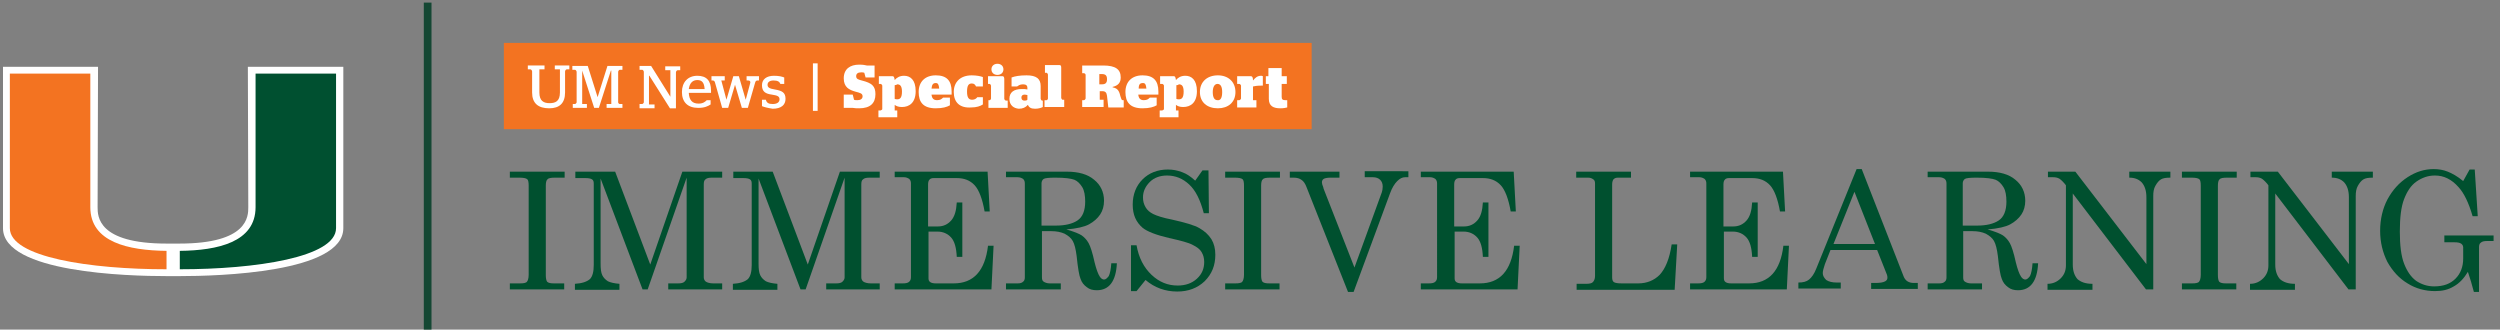 <?xml version="1.0" encoding="utf-8"?>
<!-- Generator: Adobe Illustrator 21.1.0, SVG Export Plug-In . SVG Version: 6.00 Build 0)  -->
<svg version="1.1" id="Layer_1" xmlns="http://www.w3.org/2000/svg" xmlns:xlink="http://www.w3.org/1999/xlink" x="0px" y="0px"
	 viewBox="0 0 584 77" style="enable-background:new 0 0 584 77;" xml:space="preserve">
<rect x="0" y="0" width="584" height="77" fill="#808080" stroke="none"/>
<style type="text/css">
	.st0{clip-path:url(#SVGID_2_);fill:#FFFFFF;}
	.st1{clip-path:url(#SVGID_2_);fill:#005030;}
	.st2{clip-path:url(#SVGID_2_);fill:#F37321;}
	.st3{clip-path:url(#SVGID_2_);fill:none;stroke:#144733;stroke-width:1.802;}
	.st4{clip-path:url(#SVGID_2_);fill:none;stroke:#F37321;stroke-width:20.153;stroke-miterlimit:10;}
	.st5{fill:#FFFFFF;}
	.st6{clip-path:url(#SVGID_4_);}
	.st7{fill:#00502F;}
</style>
<g>
	<defs>
		<rect id="SVGID_1_" x="0.7" y="0.6" width="583.1" height="76.4"/>
	</defs>
	<clipPath id="SVGID_2_">
		<use xlink:href="#SVGID_1_"  style="overflow:visible;"/>
	</clipPath>
	<path class="st0" d="M57.9,15.6L58,48.4c0,2.1,0,8.5-16.1,8.5l-1.5,0l-1.5,0c-16.1,0-16.1-6.4-16.1-8.5l0.1-32.8H0.7l0,37.7
		c0,10.4,29.2,11.2,38.2,11.2h1.4h0.3h1.4c9,0,38.2-0.8,38.2-11.2l0-37.7H57.9z"/>
	<path class="st1" d="M59.7,48.4l0-31.2h18.8c0,0,0,34.9,0,36.1c0,6.8-18.8,9.6-36.5,9.6c0-0.9,0-3,0-4.3
		C50.8,58.5,59.7,56.6,59.7,48.4"/>
	<path class="st2" d="M21.1,48.4l0-31.2H2.3c0,0,0,34.9,0,36.1c0,6.8,18.8,9.6,36.6,9.6c0-0.9,0-3,0-4.3
		C30,58.5,21.1,56.6,21.1,48.4"/>
	<line class="st3" x1="99.9" y1="0.6" x2="99.9" y2="77"/>
	<line class="st4" x1="117.7" y1="20.1" x2="306.4" y2="20.1"/>
</g>
<g>
	<path class="st5" d="M124.3,21.6v-4.9c0-0.2-0.2-0.5-0.4-0.5h-0.6v-0.9h3.9v0.9h-1.2v5.4c0,2,1,2.5,2.4,2.5c1.4,0,2.4-0.5,2.4-2.5
		v-5.4h-1.2v-0.9h3.4v0.9h-0.6c-0.2,0-0.4,0.3-0.4,0.5v4.9c0,2.5-1.3,3.7-3.7,3.7C125.7,25.3,124.3,24.1,124.3,21.6z"/>
	<path class="st5" d="M133.7,24.3h0.6c0.2,0,0.4-0.3,0.4-0.4v-7.1c0-0.2-0.2-0.5-0.4-0.5h-0.6v-0.9h3.6l2.3,7.3h0l2.3-7.3h3.5v0.9
		h-0.6c-0.2,0-0.4,0.3-0.4,0.5v7.1c0,0.2,0.2,0.4,0.4,0.4h0.6v0.9h-3.7v-0.9h1.1v-7.8h-0.1l-2.8,8.7h-1.1l-2.8-8.7H136v7.8h1.1v0.9
		h-3.3V24.3z"/>
	<path class="st5" d="M149.4,24.3h0.6c0.2,0,0.4-0.3,0.4-0.4v-7.1c0-0.2-0.2-0.5-0.4-0.5h-0.6v-0.9h2.7l4.5,7.2h0v-6.2h-1.2v-0.9
		h3.5v0.9h-0.6c-0.2,0-0.4,0.3-0.4,0.5v8.4h-1.4l-4.8-7.6h-0.1v6.7h1.3v0.9h-3.5V24.3z"/>
	<path class="st5" d="M159.3,21.5c0-2.3,1.4-3.8,3.6-3.8c2.1,0,3.2,1.1,3.2,3.5c0,0.2,0,0.4,0,0.5h-5.2c0.1,1.7,0.8,2.5,2.3,2.5
		c1,0,1.5-0.4,1.9-0.8h0.9v1c-0.6,0.4-1.4,0.8-2.9,0.8C160.6,25.2,159.3,23.8,159.3,21.5z M164.6,20.8c-0.1-1.6-0.7-2.1-1.7-2.1
		c-1.1,0-1.8,0.7-2,2.1H164.6z"/>
	<path class="st5" d="M167,19.2c-0.1-0.3-0.3-0.4-0.5-0.4h-0.3v-1h3.1v1h-0.8l1.2,4.5h0l1.6-5.5h1.3l1.6,5.5h0l1-3.7
		c0.2-0.5,0-0.8-0.4-0.8h-0.4v-1h2.9v1h-0.3c-0.3,0-0.5,0.1-0.6,0.5l-1.7,5.9h-1.4l-1.6-5.4h0l-1.6,5.4h-1.4L167,19.2z"/>
	<path class="st5" d="M178,24.8v-1.5h0.9c0.2,0.7,0.6,1,1.6,1c1,0,1.6-0.4,1.6-1.1c0-0.7-0.5-0.9-1.8-1.1c-1.5-0.2-2.3-0.7-2.3-2.2
		c0-1.4,1.1-2.2,2.8-2.2c1.2,0,1.9,0.2,2.4,0.4v1.5h-0.9c-0.2-0.5-0.6-0.8-1.6-0.8c-0.9,0-1.4,0.4-1.4,1c0,0.6,0.4,0.9,1.7,1.1
		c1.7,0.3,2.5,0.7,2.5,2.2c0,1.4-1,2.3-3,2.3C179.2,25.2,178.5,25,178,24.8z"/>
	<path class="st5" d="M189.9,14.8h1.1v11.1h-1.1V14.8z"/>
</g>
<g>
	<path class="st5" d="M199.2,25.2h-2.1v-3.1h2.1l0.3,1.2c0.2,0.1,0.5,0.1,0.8,0.1c0.7,0,1.2-0.3,1.2-0.9c0-0.7-0.6-0.8-1.7-1.1
		c-1.4-0.4-2.7-1-2.7-3.1c0-2.2,1.5-3.2,3.6-3.2c0.9,0,1.4,0.1,1.8,0.2h1.8v2.8h-2.1l-0.3-1.1c-0.2-0.1-0.4-0.1-0.7-0.1
		c-0.8,0-1.2,0.3-1.2,0.9c0,0.7,0.6,0.8,1.3,1c2.4,0.6,3.2,1.3,3.2,3.2c0,2.1-1.2,3.3-3.8,3.3C200.2,25.3,199.7,25.3,199.2,25.2z"/>
	<path class="st5" d="M205.3,25.8h0.4c0.1,0,0.4-0.2,0.4-0.3V20c0-0.1-0.2-0.4-0.4-0.4h-0.4v-1.8h3.2c0.3,0,0.4,0.2,0.5,0.9
		c0.5-0.6,1.2-1,2.2-1c1.4,0,2.7,0.9,2.7,3.6c0,2.7-1.5,3.7-3.2,3.7c-0.8,0-1.3-0.2-1.7-0.5v1.3h0.6v1.6h-4.4V25.8z M209,19.9v3.2
		c0.2,0.1,0.4,0.1,0.6,0.1c0.6,0,1.1-0.3,1.1-1.8c0-1.4-0.5-1.7-1.1-1.7C209.5,19.8,209.2,19.9,209,19.9z"/>
	<path class="st5" d="M217.6,22.1c0.1,0.9,0.5,1.3,1.3,1.3c0.8,0,1.1-0.3,1.4-0.6h1.6v1.8c-0.7,0.4-1.7,0.7-3.3,0.7
		c-2.9,0-4-1.4-4-3.8c0-2.4,1.5-3.9,4-3.9c2.5,0,3.7,1.2,3.7,3.8c0,0.4,0,0.6,0,0.7H217.6z M217.6,20.7h1.8c-0.1-1-0.3-1.3-0.8-1.3
		C218,19.4,217.7,19.7,217.6,20.7z"/>
	<path class="st5" d="M222.8,21.5c0-2.4,1.6-3.9,4.2-3.9c1.1,0,2.1,0.2,2.6,0.4v2.2H228c-0.2-0.4-0.4-0.7-1-0.7
		c-0.8,0-1.1,0.6-1.1,1.9c0,1.4,0.4,1.9,1.2,1.9c0.6,0,1-0.3,1.2-0.6h1.3v1.7c-0.6,0.4-1.5,0.7-2.7,0.7
		C224.2,25.3,222.8,23.9,222.8,21.5z"/>
	<path class="st5" d="M230.8,23.4h0.4c0.1,0,0.3-0.2,0.3-0.4V20c0-0.1-0.2-0.4-0.3-0.4h-0.4v-1.8h3.4c0.3,0,0.4,0.3,0.4,0.7v4.6
		c0,0.1,0.2,0.4,0.4,0.4h0.4v1.7h-4.5V23.4z M231.6,16.2c0-0.8,0.6-1.3,1.4-1.3c0.8,0,1.4,0.5,1.4,1.3c0,0.8-0.6,1.3-1.4,1.3
		C232.2,17.5,231.6,17,231.6,16.2z"/>
	<path class="st5" d="M235.8,23.1c0-1.6,1.1-2.3,2.9-2.3c0.5,0,0.9,0,1.3,0.1v-0.4c0-0.5-0.3-0.8-1-0.8c-0.8,0-1.1,0.3-1.4,0.5h-1.3
		v-2.1c0.8-0.3,1.9-0.5,3.5-0.5c2.3,0,3.3,0.8,3.3,2.5v3c0,0.1,0.2,0.4,0.3,0.4h0.2v1.5c-0.4,0.2-1,0.4-1.8,0.4
		c-1,0-1.4-0.3-1.7-0.9c-0.5,0.6-1.2,0.9-2.1,0.9C236.8,25.3,235.8,24.6,235.8,23.1z M240,23.3v-1.1c-0.2,0-0.4-0.1-0.6-0.1
		c-0.5,0-0.8,0.2-0.8,0.7c0,0.5,0.3,0.7,0.7,0.7C239.6,23.5,239.8,23.5,240,23.3z"/>
	<path class="st5" d="M244.1,23.4h0.4c0.1,0,0.3-0.2,0.3-0.4v-5.6c0-0.1-0.2-0.4-0.3-0.4h-0.4v-1.8h3.4c0.3,0,0.4,0.2,0.4,0.6v7.1
		c0,0.1,0.2,0.4,0.3,0.4h0.4v1.7h-4.6V23.4z"/>
	<path class="st5" d="M252.8,23.4h0.4c0.2,0,0.4-0.3,0.4-0.4v-5.5c0-0.2-0.2-0.4-0.4-0.4h-0.4v-1.8h4.9c2.9,0,4.1,0.9,4.1,2.8
		c0,1.2-0.6,1.9-1.9,2.2v0.1c1,0.2,1.5,0.6,1.8,2l0.2,0.6c0.1,0.3,0.2,0.4,0.4,0.4h0.2v1.7h-3.6l-0.3-2.7c-0.1-0.8-0.4-1.1-1.1-1.1
		h-0.6v2h0.9v1.7h-5V23.4z M256.8,19.7h0.6c0.9,0,1.2-0.4,1.2-1.2c0-0.8-0.3-1.2-1.2-1.2h-0.6V19.7z"/>
	<path class="st5" d="M265.9,22.1c0.1,0.9,0.5,1.3,1.3,1.3c0.8,0,1.1-0.3,1.4-0.6h1.6v1.8c-0.7,0.4-1.7,0.7-3.3,0.7
		c-2.9,0-4-1.4-4-3.8c0-2.4,1.5-3.9,4-3.9c2.5,0,3.7,1.2,3.7,3.8c0,0.4,0,0.6,0,0.7H265.9z M266,20.7h1.8c-0.1-1-0.3-1.3-0.8-1.3
		C266.3,19.4,266,19.7,266,20.7z"/>
	<path class="st5" d="M271.1,25.8h0.4c0.1,0,0.4-0.2,0.4-0.3V20c0-0.1-0.2-0.4-0.4-0.4H271v-1.8h3.2c0.3,0,0.4,0.2,0.5,0.9
		c0.5-0.6,1.2-1,2.2-1c1.4,0,2.7,0.9,2.7,3.6c0,2.7-1.5,3.7-3.2,3.7c-0.8,0-1.3-0.2-1.7-0.5v1.3h0.6v1.6h-4.4V25.8z M274.8,19.9v3.2
		c0.2,0.1,0.4,0.1,0.6,0.1c0.6,0,1.1-0.3,1.1-1.8c0-1.4-0.5-1.7-1.1-1.7C275.3,19.8,275.1,19.9,274.8,19.9z"/>
	<path class="st5" d="M280.3,21.5c0-2.4,1.7-3.9,4.2-3.9c2.4,0,4.1,1.5,4.1,3.9c0,2.4-1.7,3.8-4.1,3.8
		C282,25.3,280.3,23.9,280.3,21.5z M285.5,21.5c0-1.3-0.4-1.9-1.1-1.9c-0.6,0-1.1,0.6-1.1,1.9c0,1.3,0.4,1.9,1.1,1.9
		C285.1,23.5,285.5,22.9,285.5,21.5z"/>
	<path class="st5" d="M289.1,23.4h0.4c0.1,0,0.4-0.2,0.4-0.4V20c0-0.1-0.2-0.4-0.4-0.4H289v-1.8h3.2c0.3,0,0.5,0.2,0.5,1
		c0.5-0.6,1-1.1,1.9-1.1c0.1,0,0.2,0,0.4,0.1V20h-0.3c-1,0-1.6,0.1-2,0.2v3.2h0.8v1.7h-4.5V23.4z"/>
	<path class="st5" d="M295.6,17.8h0.7v-1.9h3.1v1.9h1.2v1.8h-1.2v3c0,0.6,0.2,0.8,0.9,0.8h0.4v1.7c-0.4,0.1-0.9,0.2-1.6,0.2
		c-1.6,0-2.7-0.5-2.7-2.2v-3.5h-0.7V17.8z"/>
</g>
<g>
	<defs>
		<rect id="SVGID_3_" x="0.7" y="0.6" width="583.1" height="76.4"/>
	</defs>
	<clipPath id="SVGID_4_">
		<use xlink:href="#SVGID_3_"  style="overflow:visible;"/>
	</clipPath>
	<g class="st6">
		<path class="st7" d="M119.2,40.1h12.7v1.4h-2.2c-1,0-1.6,0.1-1.8,0.4c-0.3,0.2-0.4,0.8-0.4,1.5v20.8c0,0.8,0.1,1.3,0.3,1.6
			c0.3,0.3,0.8,0.4,1.6,0.4h2.4v1.4h-12.7v-1.4h2.4c0.8,0,1.4-0.1,1.6-0.4c0.2-0.2,0.4-0.8,0.4-1.6V43.4c0-0.8-0.1-1.3-0.3-1.5
			c-0.3-0.3-1-0.4-1.9-0.4h-2.2V40.1z"/>
		<path class="st7" d="M134.6,40.1h9.1l8.2,21.7l7.5-21.7h9.3v1.4h-2.3c-0.8,0-1.3,0.1-1.6,0.4c-0.3,0.2-0.4,0.6-0.4,1.2v21.7
			c0,0.4,0.2,0.8,0.5,1c0.3,0.2,0.9,0.4,1.7,0.4h2.1v1.4h-12.6v-1.4h2.3c0.7,0,1.2-0.1,1.5-0.4c0.3-0.3,0.5-0.6,0.5-1V41.5
			l-9.1,26.1h-1.2l-9.8-25.9v19.9c0,1.2,0.1,2.1,0.4,2.7c0.3,0.6,0.7,1,1.3,1.4c0.6,0.3,1.5,0.5,2.7,0.6v1.4h-10.4v-1.4
			c1.7-0.1,2.8-0.5,3.5-1.1c0.6-0.6,0.9-1.7,0.9-3.3V42.9c0-0.5-0.1-0.8-0.4-1c-0.3-0.2-0.8-0.3-1.6-0.3h-2.3V40.1z"/>
		<path class="st7" d="M171.4,40.1h9.1l8.2,21.7l7.5-21.7h9.3v1.4h-2.3c-0.8,0-1.3,0.1-1.6,0.4c-0.3,0.2-0.4,0.6-0.4,1.2v21.7
			c0,0.4,0.2,0.8,0.5,1c0.3,0.2,0.9,0.4,1.7,0.4h2.1v1.4H193v-1.4h2.3c0.7,0,1.2-0.1,1.5-0.4c0.3-0.3,0.5-0.6,0.5-1V41.5l-9.1,26.1
			H187l-9.8-25.9v19.9c0,1.2,0.1,2.1,0.4,2.7c0.3,0.6,0.7,1,1.3,1.4c0.6,0.3,1.5,0.5,2.7,0.6v1.4h-10.4v-1.4
			c1.7-0.1,2.8-0.5,3.5-1.1c0.6-0.6,0.9-1.7,0.9-3.3V42.9c0-0.5-0.1-0.8-0.4-1c-0.3-0.2-0.8-0.3-1.6-0.3h-2.3V40.1z"/>
		<path class="st7" d="M209,40.1h21.7l0.5,9.3h-1.2c-0.5-2.9-1.3-5-2.3-6.1c-1.1-1.2-2.5-1.7-4.2-1.7h-5.4c-0.4,0-0.8,0.1-1,0.4
			c-0.2,0.2-0.3,0.6-0.3,1.1v9.8h2.3c1.3,0,2.3-0.5,3.1-1.4c0.8-0.9,1.2-2.3,1.3-4.2h1.3v12.7h-1.3c-0.1-2.1-0.5-3.6-1.3-4.5
			c-0.8-0.9-1.9-1.4-3.2-1.4h-2.1v10.9c0,0.4,0.1,0.7,0.4,0.9c0.3,0.2,0.7,0.3,1.3,0.3h4.2c4.6,0,7.3-2.9,8-8.8h1.3l-0.5,10.2H209
			v-1.4h1.9c0.7,0,1.2-0.1,1.5-0.4c0.3-0.3,0.4-0.6,0.4-1.1V42.9c0-0.5-0.1-0.8-0.4-1.1c-0.3-0.2-0.7-0.4-1.2-0.4H209V40.1z"/>
		<path class="st7" d="M235,40.1h14.2c2.7,0,4.9,0.6,6.4,1.9c1.5,1.2,2.3,2.9,2.3,4.9c0,1.2-0.3,2.3-0.9,3.2
			c-0.6,0.9-1.5,1.7-2.6,2.3c-1.1,0.6-2.9,1-5.3,1.2c1.8,0.5,3,1,3.6,1.4c0.7,0.5,1.2,1.1,1.6,1.8c0.4,0.7,0.9,2.2,1.4,4.5
			c0.4,1.6,0.8,2.7,1.2,3.3c0.3,0.5,0.7,0.7,1,0.7c0.4,0,0.7-0.3,1.1-0.8c0.3-0.6,0.5-1.6,0.6-3h1.3c-0.2,4.2-1.8,6.3-4.7,6.3
			c-0.9,0-1.7-0.2-2.3-0.7c-0.7-0.5-1.2-1.1-1.5-2c-0.3-0.7-0.6-2.4-0.9-5.3c-0.2-1.6-0.5-2.8-0.9-3.5c-0.4-0.7-1-1.2-1.9-1.7
			c-0.9-0.4-1.9-0.6-3.1-0.6h-2.2v10.8c0,0.5,0.1,0.8,0.4,1c0.3,0.2,0.8,0.4,1.4,0.4h2.6v1.4H235v-1.4h2.7c0.6,0,1-0.1,1.3-0.4
			c0.3-0.2,0.4-0.6,0.4-1V42.9c0-0.5-0.1-0.8-0.4-1.1c-0.3-0.2-0.7-0.4-1.3-0.4H235V40.1z M243.4,52.7h3.2c2.2,0,3.9-0.4,5.1-1.2
			c1.2-0.8,1.8-2.3,1.8-4.4c0-1.4-0.2-2.6-0.7-3.4c-0.5-0.8-1.1-1.4-1.8-1.7c-0.8-0.3-2.2-0.5-4.5-0.5c-1.5,0-2.4,0.1-2.7,0.3
			c-0.3,0.2-0.5,0.6-0.5,1V52.7z"/>
		<path class="st7" d="M279.2,42.2l1.7-2.4h1.4l0.1,10h-1.2c-0.8-3.1-1.9-5.3-3.4-6.7s-3.2-2.1-5.2-2.1c-1.6,0-3,0.5-4,1.5
			c-1,1-1.6,2.2-1.6,3.6c0,0.9,0.2,1.6,0.6,2.3c0.4,0.7,1,1.2,1.8,1.6c0.8,0.4,2.3,0.9,4.4,1.3c3.1,0.7,5.2,1.3,6.4,2
			c1.2,0.7,2.1,1.5,2.8,2.6c0.6,1,0.9,2.2,0.9,3.6c0,2.5-0.8,4.5-2.5,6.2c-1.7,1.6-3.8,2.4-6.4,2.4c-2.8,0-5.3-0.9-7.4-2.7l-2.1,2.6
			h-1.3V57.3h1.3c0.5,2.9,1.7,5.2,3.5,6.9c1.8,1.7,3.8,2.5,6.1,2.5c1.8,0,3.3-0.5,4.5-1.6c1.2-1.1,1.7-2.4,1.7-3.9
			c0-0.9-0.2-1.6-0.6-2.3c-0.4-0.7-1.1-1.2-2.1-1.7c-0.9-0.5-2.8-1-5.5-1.6c-3-0.7-5.1-1.5-6.2-2.4c-1.5-1.3-2.3-3-2.3-5.4
			c0-2.4,0.8-4.4,2.3-5.9c1.5-1.5,3.5-2.3,5.9-2.3c1.2,0,2.2,0.2,3.3,0.6S278.1,41.2,279.2,42.2z"/>
		<path class="st7" d="M286.3,40.1h12.7v1.4h-2.2c-1,0-1.6,0.1-1.8,0.4c-0.3,0.2-0.4,0.8-0.4,1.5v20.8c0,0.8,0.1,1.3,0.3,1.6
			c0.3,0.3,0.8,0.4,1.6,0.4h2.4v1.4h-12.7v-1.4h2.4c0.8,0,1.4-0.1,1.6-0.4c0.2-0.2,0.4-0.8,0.4-1.6V43.4c0-0.8-0.1-1.3-0.3-1.5
			c-0.3-0.3-1-0.4-1.9-0.4h-2.2V40.1z"/>
		<path class="st7" d="M301.3,40.1h11.6v1.4h-2c-0.8,0-1.4,0.1-1.7,0.3c-0.3,0.2-0.4,0.5-0.4,0.8c0,0.3,0.1,0.6,0.3,1.1l0.1,0.4
			l7.2,18.4l6.4-17.6c0.1-0.3,0.2-0.8,0.2-1.3c0-0.7-0.2-1.2-0.6-1.6c-0.4-0.4-1-0.6-1.7-0.6h-1.9v-1.4H329v1.4h-0.8
			c-0.6,0-1.2,0.3-1.8,0.9c-0.6,0.6-1.2,1.5-1.7,2.9l-8.5,23h-1.3l-9.7-24.5c-0.3-0.8-0.7-1.4-1.2-1.7c-0.4-0.3-1-0.5-1.8-0.5h-0.9
			V40.1z"/>
		<path class="st7" d="M331.9,40.1h21.7l0.5,9.3h-1.2c-0.5-2.9-1.3-5-2.3-6.1c-1.1-1.2-2.5-1.7-4.2-1.7H341c-0.4,0-0.8,0.1-1,0.4
			c-0.2,0.2-0.3,0.6-0.3,1.1v9.8h2.3c1.3,0,2.3-0.5,3.1-1.4c0.8-0.9,1.2-2.3,1.3-4.2h1.3v12.7h-1.3c-0.1-2.1-0.5-3.6-1.3-4.5
			c-0.8-0.9-1.9-1.4-3.2-1.4h-2.1v10.9c0,0.4,0.1,0.7,0.4,0.9c0.3,0.2,0.7,0.3,1.3,0.3h4.2c4.6,0,7.3-2.9,8-8.8h1.3l-0.5,10.2h-22.6
			v-1.4h1.9c0.7,0,1.2-0.1,1.5-0.4c0.3-0.3,0.4-0.6,0.4-1.1V42.9c0-0.5-0.1-0.8-0.4-1.1c-0.3-0.2-0.7-0.4-1.2-0.4h-2.2V40.1z"/>
		<path class="st7" d="M368.2,40.1H381v1.4h-3c-0.5,0-0.8,0.1-1.1,0.4c-0.2,0.3-0.3,0.7-0.3,1.2v21.7c0,0.5,0.1,0.9,0.4,1.1
			c0.3,0.2,0.9,0.3,1.8,0.3h3.9c2,0,3.7-0.7,5-2c1.3-1.4,2.3-3.7,2.8-7.1h1.3l-0.6,10.6h-22.9v-1.4h2.2c0.8,0,1.3-0.1,1.6-0.4
			c0.3-0.3,0.5-0.8,0.5-1.4V42.9c0-0.5-0.1-0.8-0.4-1c-0.3-0.2-0.6-0.4-1.2-0.4h-2.8V40.1z"/>
		<path class="st7" d="M394.8,40.1h21.7l0.5,9.3h-1.2c-0.5-2.9-1.3-5-2.3-6.1c-1.1-1.2-2.5-1.7-4.2-1.7h-5.4c-0.4,0-0.8,0.1-1,0.4
			c-0.2,0.2-0.3,0.6-0.3,1.1v9.8h2.3c1.3,0,2.3-0.5,3.1-1.4c0.8-0.9,1.2-2.3,1.3-4.2h1.3v12.7h-1.3c-0.1-2.1-0.5-3.6-1.3-4.5
			c-0.8-0.9-1.9-1.4-3.2-1.4h-2.1v10.9c0,0.4,0.1,0.7,0.4,0.9c0.3,0.2,0.7,0.3,1.3,0.3h4.2c4.6,0,7.3-2.9,8-8.8h1.3l-0.5,10.2h-22.6
			v-1.4h1.9c0.7,0,1.2-0.1,1.5-0.4c0.3-0.3,0.4-0.6,0.4-1.1V42.9c0-0.5-0.1-0.8-0.4-1.1c-0.3-0.2-0.7-0.4-1.2-0.4h-2.2V40.1z"/>
		<path class="st7" d="M433.7,39.5h1.2l9.8,25.1c0.4,1,1.2,1.5,2.4,1.5h0.9v1.4h-10.9v-1.4h0.9c1.1,0,1.9-0.1,2.4-0.4
			c0.3-0.2,0.5-0.4,0.5-0.8c0-0.2,0-0.4-0.1-0.7l-2.3-5.8h-10.9l-1.3,3.3c-0.3,0.9-0.5,1.6-0.5,2.1c0,0.6,0.3,1.1,0.8,1.6
			c0.6,0.4,1.4,0.6,2.5,0.6h0.9v1.4h-9.9v-1.4c1.1,0,1.9-0.2,2.5-0.7c0.6-0.5,1.2-1.3,1.7-2.6L433.7,39.5z M433.2,44.8L428.3,57h9.7
			L433.2,44.8z"/>
		<path class="st7" d="M450.2,40.1h14.2c2.7,0,4.9,0.6,6.4,1.9c1.5,1.2,2.3,2.9,2.3,4.9c0,1.2-0.3,2.3-0.9,3.2
			c-0.6,0.9-1.5,1.7-2.6,2.3c-1.1,0.6-2.9,1-5.3,1.2c1.8,0.5,3,1,3.6,1.4c0.7,0.5,1.2,1.1,1.6,1.8c0.4,0.7,0.9,2.2,1.4,4.5
			c0.4,1.6,0.8,2.7,1.2,3.3c0.3,0.5,0.7,0.7,1,0.7c0.4,0,0.7-0.3,1.1-0.8c0.3-0.6,0.5-1.6,0.6-3h1.3c-0.2,4.2-1.8,6.3-4.7,6.3
			c-0.9,0-1.7-0.2-2.3-0.7c-0.7-0.5-1.2-1.1-1.5-2c-0.3-0.7-0.6-2.4-0.9-5.3c-0.2-1.6-0.5-2.8-0.9-3.5c-0.4-0.7-1-1.2-1.9-1.7
			c-0.9-0.4-1.9-0.6-3.1-0.6h-2.2v10.8c0,0.5,0.1,0.8,0.4,1c0.3,0.2,0.8,0.4,1.4,0.4h2.6v1.4h-12.7v-1.4h2.7c0.6,0,1-0.1,1.3-0.4
			c0.3-0.2,0.4-0.6,0.4-1V42.9c0-0.5-0.1-0.8-0.4-1.1c-0.3-0.2-0.7-0.4-1.3-0.4h-2.7V40.1z M458.6,52.7h3.2c2.2,0,3.9-0.4,5.1-1.2
			c1.2-0.8,1.8-2.3,1.8-4.4c0-1.4-0.2-2.6-0.7-3.4c-0.5-0.8-1.1-1.4-1.8-1.7c-0.8-0.3-2.2-0.5-4.5-0.5c-1.5,0-2.4,0.1-2.7,0.3
			c-0.3,0.2-0.5,0.6-0.5,1V52.7z"/>
		<path class="st7" d="M478.3,40.1h6.5l16.6,21.6V46.1c0-1.6-0.4-2.7-1.1-3.5c-0.7-0.7-1.6-1.1-2.9-1.1v-1.4h9.6v1.4
			c-1,0-1.7,0.1-2.2,0.4c-0.5,0.3-0.9,0.8-1.3,1.5c-0.4,0.7-0.5,1.5-0.5,2.4v21.8h-1.7l-17.1-22.4v16.6c0,1.5,0.4,2.6,1.1,3.4
			c0.8,0.7,1.9,1.1,3.5,1.1v1.4h-10.5v-1.4c1.3,0,2.3-0.5,3.1-1.3c0.8-0.8,1.2-1.8,1.2-3V43.3l-0.3-0.4c-0.6-0.7-1.1-1.1-1.3-1.2
			c-0.4-0.2-0.8-0.3-1.4-0.3h-1.2V40.1z"/>
		<path class="st7" d="M509.8,40.1h12.7v1.4h-2.2c-1,0-1.6,0.1-1.8,0.4c-0.3,0.2-0.4,0.8-0.4,1.5v20.8c0,0.8,0.1,1.3,0.3,1.6
			c0.3,0.3,0.8,0.4,1.6,0.4h2.4v1.4h-12.7v-1.4h2.4c0.8,0,1.4-0.1,1.6-0.4c0.2-0.2,0.4-0.8,0.4-1.6V43.4c0-0.8-0.1-1.3-0.3-1.5
			c-0.3-0.3-1-0.4-1.9-0.4h-2.2V40.1z"/>
		<path class="st7" d="M525.6,40.1h6.5l16.6,21.6V46.1c0-1.6-0.4-2.7-1.1-3.5c-0.7-0.7-1.6-1.1-2.9-1.1v-1.4h9.6v1.4
			c-1,0-1.7,0.1-2.2,0.4c-0.5,0.3-0.9,0.8-1.3,1.5c-0.4,0.7-0.5,1.5-0.5,2.4v21.8h-1.7l-17.1-22.4v16.6c0,1.5,0.4,2.6,1.1,3.4
			c0.8,0.7,1.9,1.1,3.5,1.1v1.4h-10.5v-1.4c1.3,0,2.3-0.5,3.1-1.3c0.8-0.8,1.2-1.8,1.2-3V43.3l-0.3-0.4c-0.6-0.7-1.1-1.1-1.3-1.2
			c-0.4-0.2-0.8-0.3-1.4-0.3h-1.2V40.1z"/>
		<path class="st7" d="M575.4,42.3l1.5-2.7h1.2l0.7,10.9h-1.2c-0.9-3.1-2-5.4-3.3-6.8c-1.6-1.8-3.4-2.7-5.5-2.7
			c-1.6,0-3,0.5-4.3,1.4c-1.3,0.9-2.2,2.3-2.9,4.1c-0.7,1.8-1,4.3-1,7.6c0,3.2,0.3,5.7,1,7.5s1.6,3.1,2.8,4c1.2,0.8,2.6,1.3,4.2,1.3
			c2.2,0,3.8-0.6,5-1.8c1.2-1.2,1.8-2.8,1.8-4.7v-2.6c0-0.4-0.2-0.7-0.5-0.9c-0.3-0.2-0.8-0.3-1.5-0.3H571V55h11.5v1.3H581
			c-0.7,0-1.2,0.1-1.5,0.4c-0.3,0.2-0.4,0.6-0.4,1v10.5h-1.2c-0.4-1.6-0.9-3.2-1.4-4.7c-0.9,1.5-2,2.7-3.3,3.4
			c-1.3,0.8-2.7,1.1-4.4,1.1c-2.3,0-4.5-0.6-6.4-1.8c-2-1.2-3.5-2.9-4.7-5c-1.1-2.2-1.7-4.6-1.7-7.3c0-2.7,0.6-5.2,1.7-7.3
			c1.2-2.2,2.7-3.9,4.7-5.2c2-1.3,4-1.9,6.1-1.9c1.2,0,2.3,0.2,3.3,0.6S574.1,41.2,575.4,42.3z"/>
	</g>
</g>
</svg>
